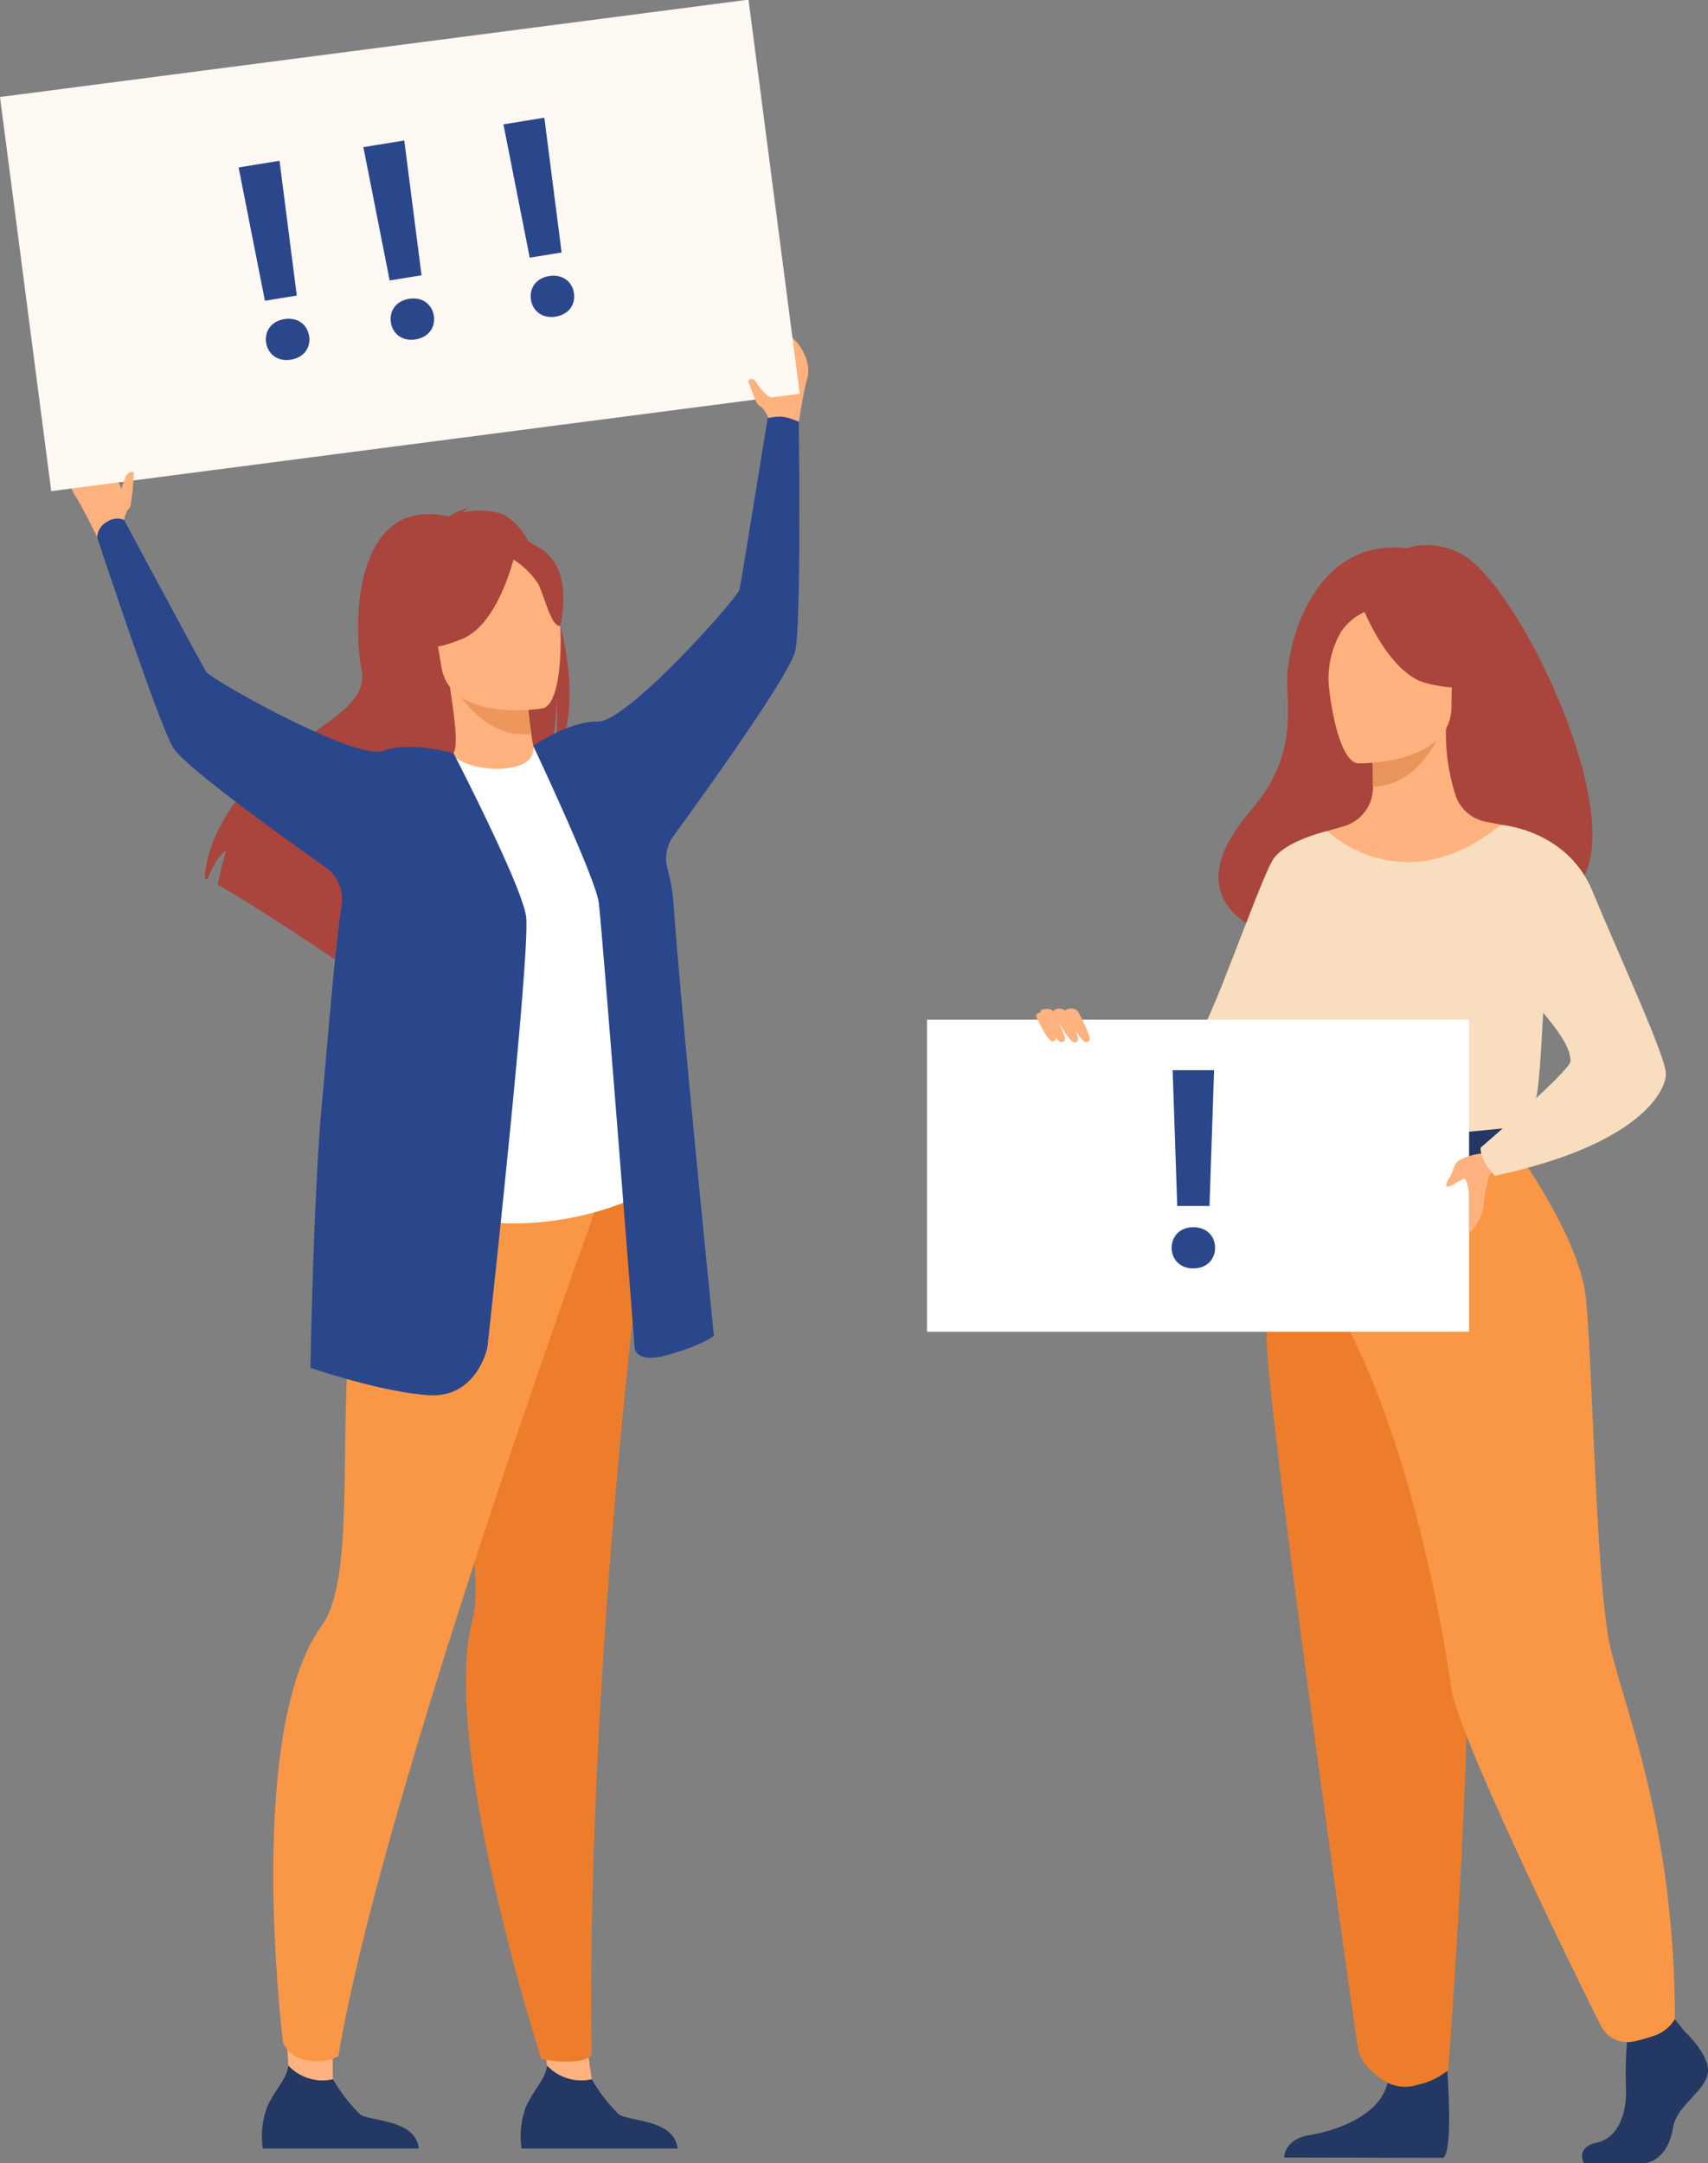 <svg xmlns="http://www.w3.org/2000/svg" width="157.487" height="199.392" viewBox="0 0 157.487 199.392"><rect x="0" y="0" width="157.487" height="199.392" fill="#808080" stroke="none"/><defs><style>.a{fill:#ffb27d;}.b{fill:#233862;}.c{fill:#ed7d2b;}.d{fill:#f99746;}.e{fill:#a9453d;}.f{fill:#ed975d;}.g{fill:#fff;}.h{fill:#2b478b;}.i{fill:#fff8f3;}.j{fill:#f9ddbf;}.k{fill:#f2ccaa;}.l{fill:#e8945b;}</style></defs><g transform="translate(-139.672 -3007.26)"><g transform="translate(139.672 3007.26)"><g transform="translate(0 0)"><g transform="translate(0 0)"><g transform="translate(6.435 30.762)"><path class="a" d="M1239.984,1629.642l-.84-6.05,3.529-2.949,1.112,8.01Z" transform="translate(-1195.662 -1467.759)"/><path class="b" d="M1242.975,1665.907h-14.386a7.9,7.9,0,0,1,.407-3.856c.72-1.6,1.84-2.582,1.943-3.8a4.321,4.321,0,0,0,4.119,1.267,15.774,15.774,0,0,0,2.5,3.236C1238.494,1663.425,1242.686,1663.184,1242.975,1665.907Z" transform="translate(-1186.936 -1498.62)"/><path class="c" d="M1211.443,1179.16c-.941,7.568-1.71,14.7-2.337,21.353-3.348,35.432-2.691,57.087-2.691,57.087s-.242.641-2.318.651a11.881,11.881,0,0,1-2.322-.25s-7.5-23.137-6.917-36.3a20.175,20.175,0,0,1,.585-4.261c1.8-6.736-6.655-32.5,2.534-42.093S1211.875,1175.687,1211.443,1179.16Z" transform="translate(-1158.293 -1098.976)"/><path class="a" d="M1352.744,776.078s-.347-1.729-.737-3.049c-.173-.584,1.032-4.419,1.865-4.891s3,2.111,2.39,4.094c-.316,1.019-.834,4.333-.834,4.333Z" transform="translate(-1288.272 -768.082)"/><path class="a" d="M1001.752,828.747c-.088.182-.211.507-.32.813,0-.083,0-.166,0-.247-.006-.609-2.28-3.924-3.215-4.131s-2.255,2.9-1.087,4.614c.6.882,2.066,3.9,2.066,3.9l2.423-1.252s.14-1.091.483-1.366.283-1.971.38-2.681C1002.479,828.4,1002.077,828.075,1001.752,828.747Z" transform="translate(-996.668 -814.934)"/><path class="a" d="M1108.127,1624.272c-.2-1.939-.254-7.041-.254-7.041s5.2-1.662,5.008-.521a36.721,36.721,0,0,0-.685,8.387l-2.1,1.256Z" transform="translate(-1087.931 -1464.203)"/><path class="d" d="M1131.349,1208.329s-20.084,55.054-24.038,78.934a4,4,0,0,1-2.625.421,2.934,2.934,0,0,1-2.469-1.583s-3.628-28.622,3.583-38.559c4.955-6.827-2.137-36.809,9.4-39.213S1131.349,1208.329,1131.349,1208.329Z" transform="translate(-1082.541 -1128.506)"/><path class="e" d="M1098.885,868.21v0a.432.432,0,0,0-.017-.071c-.117-.485-.245-.961-.383-1.435v0a32.3,32.3,0,0,0-1.46-4.043c-.311-.7-.632-1.344-.962-1.92-.05-.089-.1-.172-.147-.257l0,0a5.773,5.773,0,0,0-2.294-2.485,6.886,6.886,0,0,0-3.78-.157,1.743,1.743,0,0,1,.721-.482,5.746,5.746,0,0,0-1.954.832c-9.25-2.069-8.71,11.017-8.08,13.983s-2.351,4.407-6.551,7.442c-8.016,5.791-7.881,11.928-7.881,11.928.072.03.151.066.233.107.323-.794,1.007-2.3,1.724-2.615a31.147,31.147,0,0,0-.769,3.108c1.221.673,2.911,1.715,4.745,2.89l0,0c2.455,1.571,5.165,3.379,7.336,4.847a4.977,4.977,0,0,1-.054-1.93l.692,2.143.091.279c1.386.94,2.479,1.691,3.034,2.075l.153.1.249.172c-.184-.757.624-2.732,1.982-5.221.093-.174.192-.35.292-.529.438-.787.928-1.616,1.454-2.47.19-.309.381-.618.58-.933a0,0,0,0,1,0,0c.159-.253.32-.5.487-.761v0c.393-.608.8-1.22,1.215-1.833,1.075-1.588,2.214-3.165,3.339-4.611a40.455,40.455,0,0,1,4.579-5.134c.044-.091.086-.183.123-.276a9.14,9.14,0,0,0,.5-1.582c.039-.166.073-.333.1-.5a21.7,21.7,0,0,0,.337-3.923,22.225,22.225,0,0,1-.049,3.954c-.026.213-.054.41-.086.593v0a8.111,8.111,0,0,1-.243,1.04,5.425,5.425,0,0,0,.583-.9,6.329,6.329,0,0,0,.3-.672C1100.114,876.2,1099.823,872.077,1098.885,868.21Z" transform="translate(-1053.644 -841.345)"/><path class="a" d="M1200,957.247c.031.009-2.59,1.906-4.813,1.639-2.091-.249-3.791-2.659-3.765-2.669.826-.3.9-1.5.132-6.524l.4.019,6.659.319s.156,2.057.437,3.976C1199.284,955.618,1199.609,957.131,1200,957.247Z" transform="translate(-1156.501 -917.127)"/><path class="f" d="M1201.029,950.117s.156,2.058.437,3.976c-3.635.436-6.039-2.581-7.1-4.295Z" transform="translate(-1158.917 -917.212)"/><path class="e" d="M1174.365,882.573a19.23,19.23,0,0,1-3.179-5.21c-.6-1.781-.674-8.7,6.286-8.739a9.363,9.363,0,0,1,4.056.88c1.628.779,4.085,2.619,2.577,8.893l-.323,2.091Z" transform="translate(-1139.686 -850.592)"/><path class="g" d="M1167.29,1020.718a28.2,28.2,0,0,1-19.545,2.5c-.128-.031-8.958-1.441-8.958-1.441.152-.415,1.293-7.236,1.442-7.618,1.93-4.981,5.458-32.013,8.4-33.347.753.82,2.9,1.38,4.744,1.217,2.12-.187,2.829-1.1,2.654-2.088,2.346,1.109,4.148,2.14,4.148,2.14C1162.324,985.3,1167.29,1020.718,1167.29,1020.718Z" transform="translate(-1113.302 -941.951)"/><path class="a" d="M1193.01,896.015s-8.543,1.415-9.342-3.918-2.44-8.743,2.98-9.872,6.788.747,7.488,2.462S1195.212,895.509,1193.01,896.015Z" transform="translate(-1149.419 -861.474)"/><path class="e" d="M1179.967,876.129s-1.414,6.607-4.875,8.068-5.165.729-5.165.729a10.3,10.3,0,0,0,2.438-6.516S1177.755,873.414,1179.967,876.129Z" transform="translate(-1138.858 -856.09)"/><path class="e" d="M1223.1,877.373a7.642,7.642,0,0,1,2.588,2.432c.629,1.295,1.237,4.063,2.038,3.846,0,0,1.134-4.517-1.209-6.628C1224.027,874.785,1223.1,877.373,1223.1,877.373Z" transform="translate(-1182.492 -856.74)"/><path class="h" d="M1259.436,811.157a5.471,5.471,0,0,0-1.527-.472,4.74,4.74,0,0,0-1.342.14s-2.41,14.983-2.589,15.777-10.338,12.238-13.078,12.192c-2.473-.041-5.4,1.868-5.947,2.235,0,0,5.76,12.18,6.047,14.468.312,2.489,3.294,40.827,3.294,40.827s-.177,1.783,3.155.825,4.166-1.753,4.166-1.753-3.061-30.182-3.7-39.568a17.969,17.969,0,0,0-.585-3.5,3.549,3.549,0,0,1,.573-3.016c4.213-5.783,10.866-15.153,11.237-17.145C1259.682,829.24,1259.436,811.157,1259.436,811.157Z" transform="translate(-1192.223 -803.038)"/><path class="b" d="M1109.931,1665.907h-14.386a7.9,7.9,0,0,1,.407-3.856c.72-1.6,1.841-2.582,1.943-3.8a4.321,4.321,0,0,0,4.119,1.267,15.763,15.763,0,0,0,2.5,3.236C1105.449,1663.425,1109.641,1663.184,1109.931,1665.907Z" transform="translate(-1077.749 -1498.62)"/><path class="h" d="M1050.285,899.754c-.485-2.984-6.675-14.963-6.675-14.963s-3.913-1.17-6.489-.237-15.9-6.591-16.329-7.284-7.564-13.992-7.564-13.992a1.655,1.655,0,0,0-1.54.151,1.736,1.736,0,0,0-.943,1.444s5.509,16.745,6.974,19.336c.884,1.562,8.313,7,14.074,11.073a3.615,3.615,0,0,1,1.5,3.437c-.774,5.726-.971,8.951-1.862,18.776-.739,8.151-1.022,23.932-1.022,23.932s6.446,2.231,10.9,2.527,5.418-4.394,5.418-4.394S1050.784,902.821,1050.285,899.754Z" transform="translate(-1008.221 -846.112)"/></g><rect class="i" width="69.573" height="36.623" transform="matrix(0.992, -0.129, 0.129, 0.992, 0, 8.942)"/><path class="a" d="M1022.567,842.941a8.354,8.354,0,0,1,.891-1.108c.316-.27.3-1.933.371-2.605,0,0-.483-.225-.769.418-.175.393-.492,1.477-.492,1.477Z" transform="translate(-1011.488 -795.676)"/><path class="a" d="M1347.3,794.932s-.427-.946-.813-1.1-.8-1.7-1.083-2.313c0,0,.384-.485.753.115.894,1.456,1.709,1.555,1.709,1.555Z" transform="translate(-1276.436 -756.403)"/></g><g transform="translate(33.503 12.949)"><path class="h" d="M1150.16,685.538a1.97,1.97,0,0,1,.019-.77,1.771,1.771,0,0,1,.3-.659,1.847,1.847,0,0,1,.555-.492,2.26,2.26,0,0,1,.792-.273,2.311,2.311,0,0,1,.843.007,1.832,1.832,0,0,1,.688.29,1.771,1.771,0,0,1,.495.529,1.978,1.978,0,0,1,.262.724,1.926,1.926,0,0,1-.021.764,1.786,1.786,0,0,1-.3.653,1.829,1.829,0,0,1-.561.493,2.309,2.309,0,0,1-.8.274,2.258,2.258,0,0,1-.837-.008,1.847,1.847,0,0,1-.682-.291,1.789,1.789,0,0,1-.494-.523A1.925,1.925,0,0,1,1150.16,685.538Zm2.822-4.368-2.939.478-2.425-12.289,3.772-.613Z" transform="translate(-1147.617 -668.745)"/></g><g transform="translate(46.419 10.849)"><path class="h" d="M1222.185,673.829a1.974,1.974,0,0,1,.019-.77,1.772,1.772,0,0,1,.3-.659,1.848,1.848,0,0,1,.555-.492,2.263,2.263,0,0,1,.792-.273,2.31,2.31,0,0,1,.843.008,1.832,1.832,0,0,1,.688.29,1.774,1.774,0,0,1,.495.529,1.975,1.975,0,0,1,.262.724,1.933,1.933,0,0,1-.02.764,1.787,1.787,0,0,1-.3.653,1.829,1.829,0,0,1-.561.493,2.307,2.307,0,0,1-.8.274,2.258,2.258,0,0,1-.837-.008,1.841,1.841,0,0,1-.682-.291,1.776,1.776,0,0,1-.494-.523A1.923,1.923,0,0,1,1222.185,673.829Zm2.822-4.368-2.939.478-2.425-12.289,3.772-.613Z" transform="translate(-1219.643 -657.036)"/></g><g transform="translate(22.001 14.819)"><path class="h" d="M1086.017,695.966a1.972,1.972,0,0,1,.02-.77,1.767,1.767,0,0,1,.3-.659,1.849,1.849,0,0,1,.555-.493,2.26,2.26,0,0,1,.792-.273,2.306,2.306,0,0,1,.844.007,1.831,1.831,0,0,1,.688.29,1.767,1.767,0,0,1,.495.529,1.975,1.975,0,0,1,.262.724,1.927,1.927,0,0,1-.02.764,1.779,1.779,0,0,1-.3.653,1.829,1.829,0,0,1-.561.493,2.309,2.309,0,0,1-.8.274,2.256,2.256,0,0,1-.837-.008,1.838,1.838,0,0,1-.682-.291,1.783,1.783,0,0,1-.494-.523A1.935,1.935,0,0,1,1086.017,695.966Zm2.822-4.368-2.939.478-2.425-12.289,3.772-.613Z" transform="translate(-1083.475 -679.173)"/></g></g><g transform="translate(85.473 50.252)"><g transform="translate(0)"><path class="e" d="M1951.151,877.594a6.412,6.412,0,0,0-5.07-.542c-8.612-1.011-11.124,9.032-11.007,12.488s.511,7.167-3.335,11.656c-11.109,12.968,12.157,13.54,12.157,13.54.2-10.361,12.617-6.581,12.072-5.531C1971.89,913.026,1957.552,880.915,1951.151,877.594Z" transform="translate(-1901.86 -876.767)"/><path class="j" d="M1886.249,1042.157a22.721,22.721,0,0,1-2.316,3.5c-1.8,2.254-4.575,4.858-8.058,5.372a8.647,8.647,0,0,1-4.787-.777l-.006,0c-4.231-1.878-7.413-6.2-7.413-6.2-.746-2.034.573-2.42.573-2.42s8.445.928,9.259.521,5.561-14.081,6.69-15.8,4.983-2.611,4.983-2.611Z" transform="translate(-1848.275 -997.39)"/><path class="k" d="M1918.927,1125.223c-1.8,2.254-4.575,4.858-8.058,5.372a8.647,8.647,0,0,1-4.787-.777c.165.022,4.391.544,6.076-2.47,1.718-3.075,3.576-7.957,6.129-6.329C1919.387,1121.722,1919.338,1123.467,1918.927,1125.223Z" transform="translate(-1883.27 -1076.954)"/><path class="b" d="M2125.164,1635.557s2.607,2.379,2.1,4.07-2.862,2.818-3.18,4.884-1.589,3.193-2.734,3.193h-5.457s-.843-1.454,1.192-1.892,2.8-2.866,2.675-5.12a39.665,39.665,0,0,1,.191-5.259l4.324-1Z" transform="translate(-2055.314 -1498.563)"/><path class="b" d="M1977.354,1646.347s.938,10.079-.207,10.643l-14.648-.03s0-1.69,2.353-2.066,6.486-1.753,7.186-4.821S1977.354,1646.347,1977.354,1646.347Z" transform="translate(-1929.57 -1508.344)"/><path class="a" d="M1990.748,1019.941c-3.014-6.76-4.859-8.7-4.506-10.8.262-1.562-.8-29.116-.8-29.116-.358-.111-1.075-.21-1.467-.3a3.678,3.678,0,0,1-2.686-2.335,18.749,18.749,0,0,1-.911-6.217l-.386.076-6.492,1.285s.148,2.043.152,3.968c0,.016,0,.032,0,.048a3.734,3.734,0,0,1-2.695,3.611c-.82.237-1.533.439-1.533.439a59.539,59.539,0,0,0-2.839,13.8c-.455,6.992,4.335,10.03-.036,24C1962.087,1032.676,1992.413,1023.677,1990.748,1019.941Z" transform="translate(-1932.526 -954.248)"/><path class="l" d="M2007.369,972.888s.148,2.043.152,3.968c3.633-.1,5.553-3.416,6.34-5.253Z" transform="translate(-1966.393 -954.597)"/><path class="a" d="M1987.5,922.556s8.6.142,8.6-5.212,1.12-8.942-4.369-9.259-6.557,1.725-6.993,3.512S1985.266,922.382,1987.5,922.556Z" transform="translate(-1947.74 -902.442)"/><path class="e" d="M2002.378,902.524s2.353,6.282,5.965,7.21,5.178-.039,5.178-.039a10.228,10.228,0,0,1-3.345-6.043S2004.153,899.534,2002.378,902.524Z" transform="translate(-1962.298 -897.012)"/><path class="e" d="M1985.712,905.66a5.331,5.331,0,0,0-2.463,1.925,8.655,8.655,0,0,0-1.162,4.916s-1.773-4.27.22-6.685C1984.419,903.255,1985.712,905.66,1985.712,905.66Z" transform="translate(-1945.048 -899.638)"/><path class="j" d="M1987.055,1032.714a8.264,8.264,0,0,0-2.251,5.5c-.145,2.448-.37,6.993-.722,7.8-.881,2.035-1.875,2.365-1.875,2.365l-7.691,1.885-2.7.662-8.527-2.547s-3.884-10.841-2.325-16.944a46.908,46.908,0,0,1,3.943-10.341s6.958,6.813,16.019-.578Z" transform="translate(-1928.003 -994.746)"/><path class="c" d="M1958.04,1185.078s-4.223,13.145-4.494,17.62,8.073,63.577,8.408,65.639c.317,1.944,2.73,3.183,2.73,3.183a3.653,3.653,0,0,0,2.694.207,6.663,6.663,0,0,0,2.893-1.364s3.287-42.151,1.253-57.207a238.5,238.5,0,0,1-2.058-28.078Z" transform="translate(-1922.216 -1129.791)"/><path class="d" d="M2002.892,1182.893s6.442,8.643,7.042,14.486.942,26.366,2.222,32.062,5.98,16.657,5.98,34.423a3.544,3.544,0,0,1-2,1.561,16.453,16.453,0,0,1-1.756.485,2.762,2.762,0,0,1-3.089-1.466c-3.178-6.4-13.3-27.036-13.821-31.32-.367-3.032-3.564-23.1-10.536-34.87-1.674-2.826,1.027-14.067,1.027-14.067Z" transform="translate(-1949.177 -1127.997)"/><path class="b" d="M1973.779,1173.762a8.853,8.853,0,0,0,5.063,1.409c4.023.081,13.991-1.026,13.991-1.026a8.237,8.237,0,0,1,.425,2.544s-12.175,3.071-19.229.448A4.458,4.458,0,0,1,1973.779,1173.762Z" transform="translate(-1938.63 -1120.504)"/><g transform="translate(37.411 53.978)"><path class="g" d="M1989.328,1181.934a2.094,2.094,0,1,1,1.836-2.078A1.97,1.97,0,0,1,1989.328,1181.934Zm0-3.547a1.493,1.493,0,1,0,1.227,1.469A1.366,1.366,0,0,0,1989.328,1178.387Z" transform="translate(-1987.492 -1177.779)"/></g><rect class="g" width="49.986" height="28.76" transform="translate(0 43.742)"/><path class="a" d="M2049.687,1189.209a5.351,5.351,0,0,0-2.75.736c-.387.43-.444,1.074-.759,1.533s-.43.917,0,.773,1.175-.716,1.4-.687.4,1.232.4,1.232v3.81a4.852,4.852,0,0,0,1.316-2.292,15.983,15.983,0,0,1,.558-3.027c.2-.315.53-.983.53-.983Z" transform="translate(-1998.012 -1133.153)"/><path class="j" d="M2061.294,1020.525s6.1.428,8.441,6.113,6.776,15.232,6.776,16.838-2.479,6.557-15.791,9.4c0,0-1.377-1.449-1.294-2.594,0,0,8.311-7.138,8.289-7.972-.043-1.578-1.363-3.661-8.659-10.96C2057.072,1029.369,2061.294,1020.525,2061.294,1020.525Z" transform="translate(-2008.376 -994.746)"/><path class="a" d="M1837.158,1115.453s1.458,2.843,1.961,2.756.265-.589.132-.916a18.742,18.742,0,0,0-.96-2.007C1838.077,1115.06,1837.079,1115.067,1837.158,1115.453Z" transform="translate(-1826.702 -1072.391)"/><path class="a" d="M1843.81,1115.381s1.458,2.843,1.961,2.756.265-.589.133-.916a11.684,11.684,0,0,0-.96-2.007C1844.287,1114.8,1843.692,1115.157,1843.81,1115.381Z" transform="translate(-1832.152 -1072.298)"/><path class="a" d="M1849.812,1115.268s1.458,2.843,1.961,2.756.265-.589.132-.916a12.423,12.423,0,0,0-.96-2.007C1850.344,1114.686,1849.694,1115.044,1849.812,1115.268Z" transform="translate(-1837.079 -1072.205)"/><path class="a" d="M1835,1117.465s1.07,2.323,1.509,2.247.23-.512.115-.8a11.83,11.83,0,0,0-.835-1.746C1835.531,1116.97,1834.842,1117.086,1835,1117.465Z" transform="translate(-1824.916 -1073.981)"/></g><g transform="translate(22.562 48.393)"><path class="h" d="M1904.688,1163.011a1.971,1.971,0,0,1,.142-.757,1.771,1.771,0,0,1,.4-.6,1.841,1.841,0,0,1,.627-.4,2.259,2.259,0,0,1,.825-.143,2.31,2.31,0,0,1,.831.143,1.829,1.829,0,0,1,.633.4,1.769,1.769,0,0,1,.4.6,1.971,1.971,0,0,1,.143.757,1.925,1.925,0,0,1-.143.751,1.784,1.784,0,0,1-.4.6,1.835,1.835,0,0,1-.633.4,2.316,2.316,0,0,1-.831.142,2.264,2.264,0,0,1-.825-.142,1.847,1.847,0,0,1-.627-.4,1.786,1.786,0,0,1-.4-.6A1.925,1.925,0,0,1,1904.688,1163.011Zm3.486-3.859H1905.2l-.422-12.519h3.821Z" transform="translate(-1904.688 -1146.633)"/></g></g></g></g></svg>